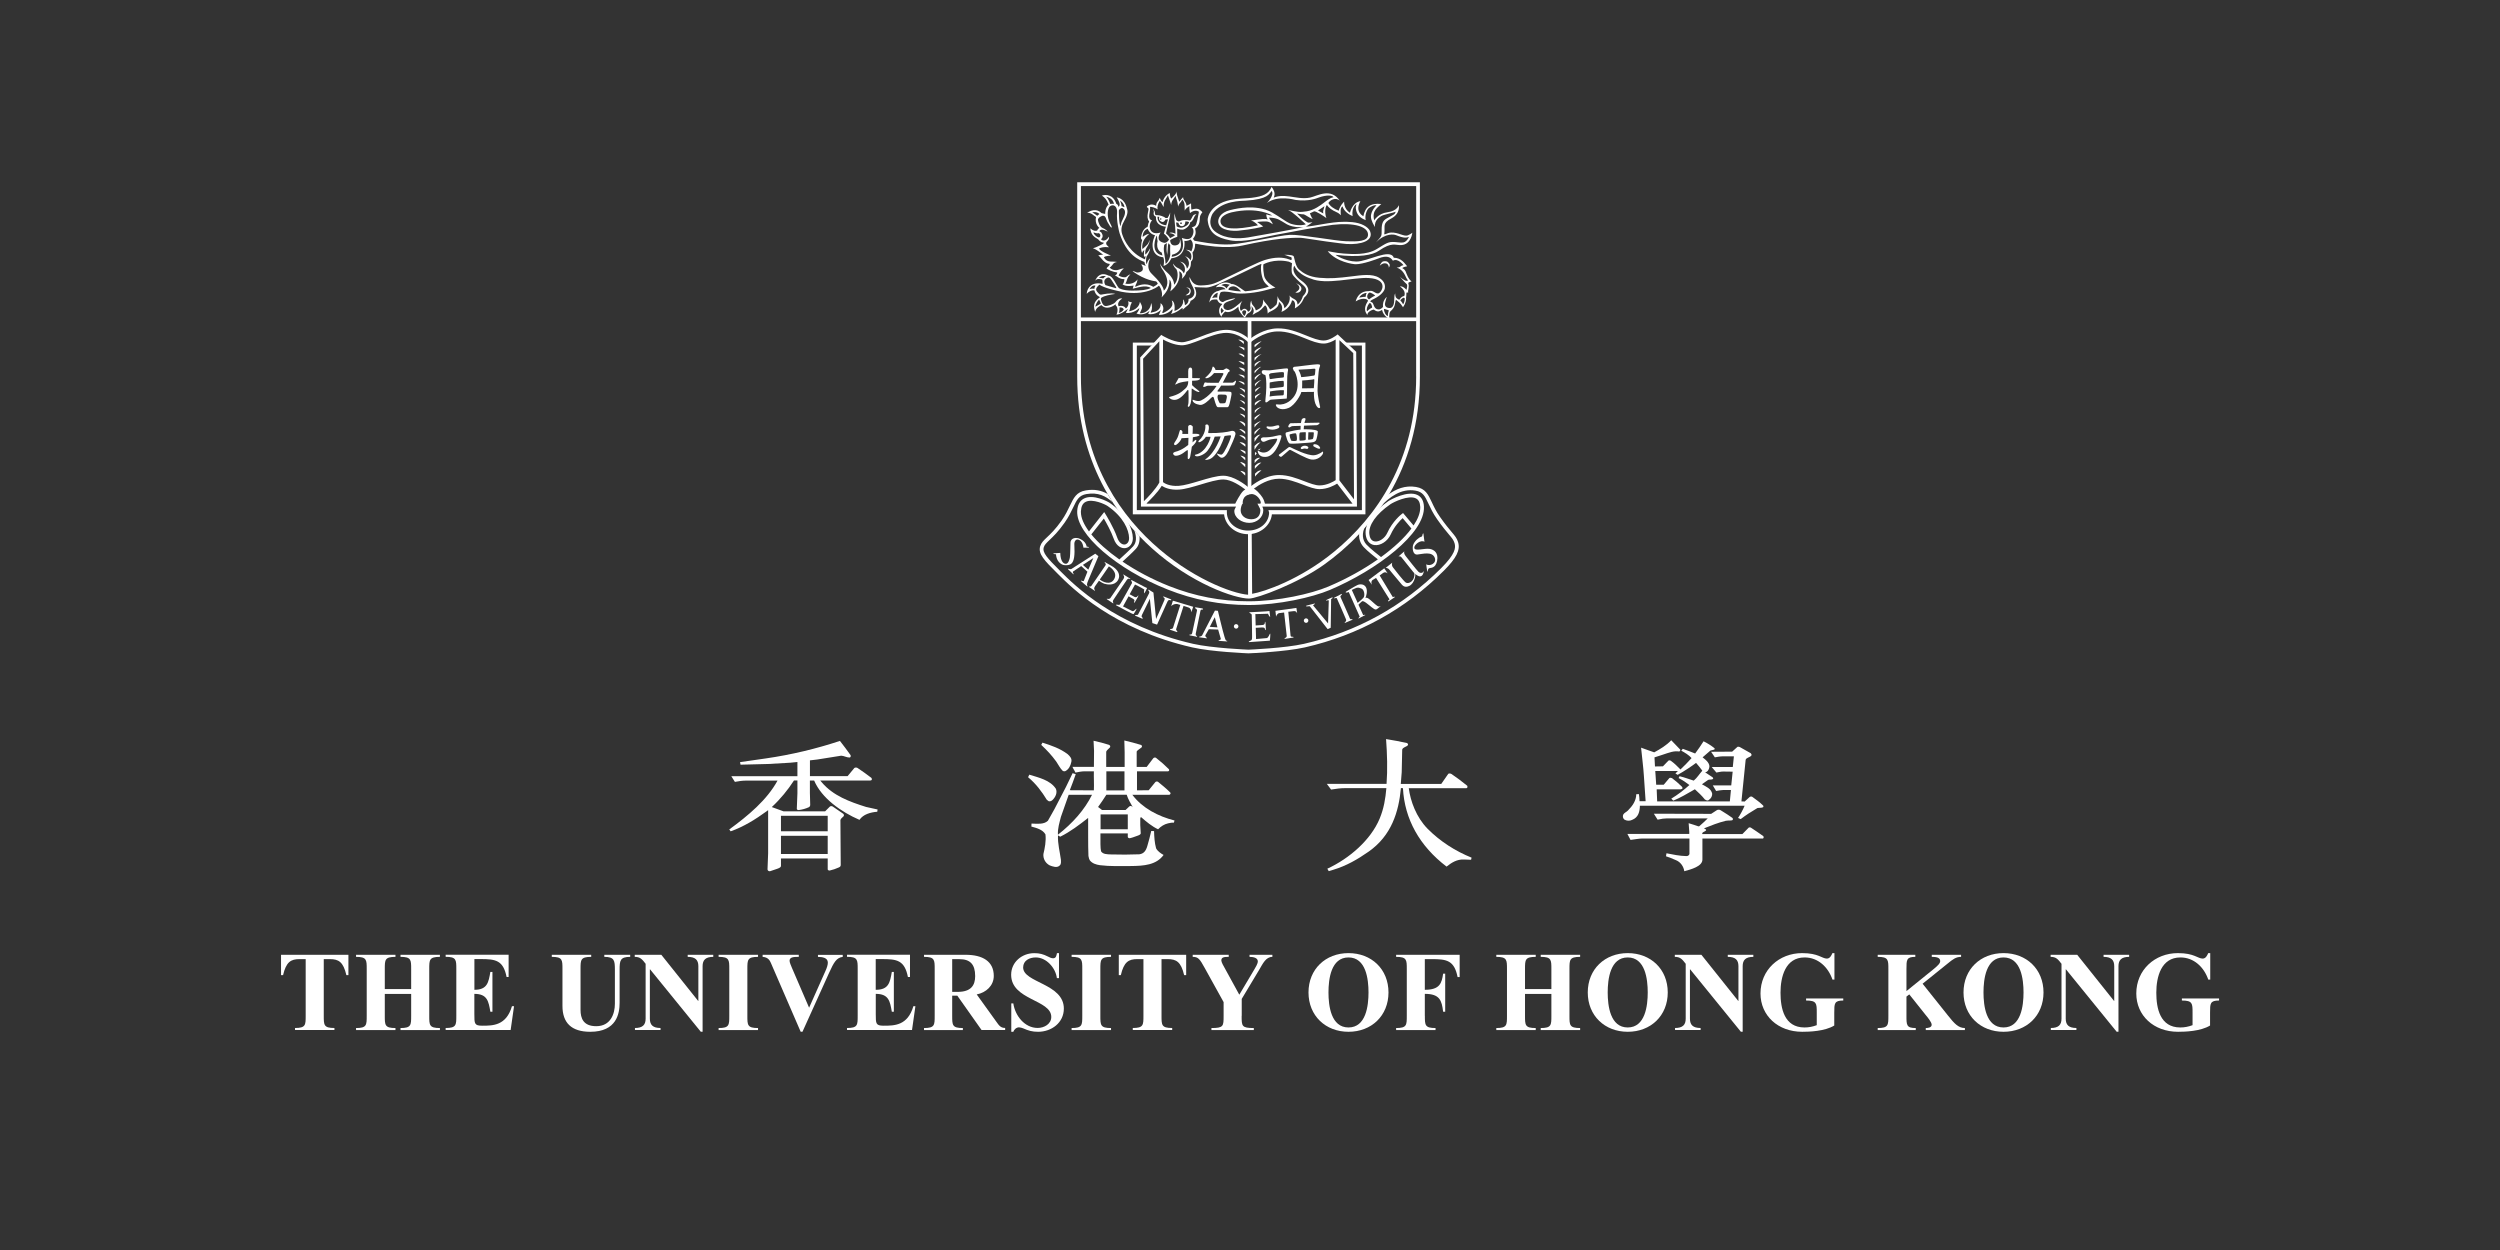 <?xml version="1.0" encoding="UTF-8"?>
<svg id="Layer_1" xmlns="http://www.w3.org/2000/svg" version="1.1" viewBox="0 0 566.93 283.46">
  <rect x="0" y="0" width="566.93" height="283.46" fill="#333333" stroke="none"/>
  <!-- Generator: Adobe Illustrator 29.6.1, SVG Export Plug-In . SVG Version: 2.1.1 Build 9)  -->
  <defs>
    <style>
      .st0 {
        fill: #fff;
      }
    </style>
  </defs>
  <g>
    <path class="st0" d="M190.64,196.15c.03.19-.04.42-.46.58-.75.32-1.17.48-2.02.68-.25.03-.46-.13-.46-.26v-2.48h-10.6v1.71c0,.19-.18.42-.85.64l-1.63.55c-.28.06-.57-.16-.57-.42l.14-3.67v-9.76l-.35.26c-2.52,1.83-5.21,3.51-8.15,4.54l-.32-.42c4.32-3.16,8.54-6.67,10.95-11.08h-7.12c-.78,0-1.59.1-2.55.29l-.81-1.29h14.99v-3.22l-1.6.16-5.03.29-6.27.16-.11-.58,5.85-.84c5.81-.84,11.41-2.19,16.8-3.97.74.97,1.66,2.13,2.41,3.22.07.19.07.48-.21.55-.71,0-1.24-.39-1.91-.42l-5.46.87-1.63.19v3.58h8.54l1.52-1.84c.14-.13.5-.16.71-.03,1.13.74,2.09,1.45,3.15,2.25.11.13.21.42,0,.55l-.25.06h-11.34l.36.42c2.55,3.03,6.34,4.41,10.03,5.57l2.62.58-.07.51c-1.56.13-3.19.58-4.04,1.84-4.11-1.77-8.58-4.9-10.28-8.92h-.96v2.8l.07,2.71c0,.19-.07.42-.32.55-.71.32-1.49.55-2.3.64-.28.03-.39-.16-.42-.26l.14-3.58v-2.87h-.78c-1.35,2.1-3.08,4.22-5.03,6.03l2.66.97h9.43l1.06-1.06c.11-.16.53-.16.71,0l2.34,1.61c.14.16.25.35.07.58-.28.29-.6.48-.71.84l.07,10.18ZM187.7,185h-10.6v3.51h10.6v-3.51ZM187.7,189.54h-10.6v4.12h10.6v-4.12Z"/>
    <path class="st0" d="M238.66,181.43c-.21.22-.53.35-.85.26l-.42-.32c-1.13-1.84-2.45-3.64-4.25-5.12l.28-.58c2.16.68,4.71,1.22,6.02,3.19.39.9-.07,1.9-.78,2.58ZM266.2,186.55c-.42,0-.71,0-1.31.16-.85.19-1.63.68-2.27,1.35-1.38-.65-2.66-1.71-3.83-2.74-.18-.03-.18.19-.21.32v1.45l.11,1.9c-.03.23-.32.39-.71.52-.57.22-1.66.61-1.91.58-.14-.03-.28-.13-.32-.26v-.84h-6.2c0,1.9-.04,3.29.14,4.06.42.68,1.38.68,2.23.71,2.13.06,4.32.06,6.45-.03.99-.13,1.49-.77,1.81-1.87.32-1.13.64-2.25.89-3.42l.64.03c.04,1.29.11,2.64.46,3.9.32.64,1.06,1.16,1.7,1.51-1.66,2.29-4.5,2.48-7.37,2.51-2.37,0-4.78.1-7.05-.19-.89-.13-1.74-.39-2.3-1.09l-.18-.39-.14-.61c-.11-2.87-.04-5.67-.07-8.63-2.05,1.61-4.04,3.12-6.31,4.25-.18-.03-.36-.26-.53-.26-.07,1.9.42,3.67.67,5.51,0,.45.11.93-.28,1.29-.6.61-1.59.23-2.27-.03-.99-.51-1.52-1.55-1.42-2.58.32-1.35.64-2.93.46-4.45-.64-1.1-2.02-1.45-3.19-1.77l.03-.68c1.24.03,2.8.26,3.72-.64l1.45-2.58,2.66-5.12,1.49-3.09.71.23c-.43,1.23-.89,2.48-1.35,3.64l5.46.03c.07-1.48-.04-2.9,0-4.32h-2.13c-.6,0-1.42.16-2.05.29-.18-.45-.5-.84-.67-1.29h4.86l.03-3.64-.11-2.29c1.2.26,2.44.58,3.51.93.25.13.36.36.21.58-.46.42-.85.81-.85,1v3.42h4.18v-3.32l-.07-2.67c1.38.32,2.48.61,3.76,1,.21.06.35.36.14.58-.32.29-1.1.71-1.1.96v3.45h2.27l1.49-1.96c.14-.19.53-.23.67-.06.99.77,2.02,1.68,2.87,2.54.14.19.07.48-.21.48h-7.02v4.32l2.66-.03,1.52-1.87c.18-.13.43-.16.6-.03,1.03.87,1.63,1.29,2.77,2.42.18.23-.04.45-.21.51h-8.4c2.27,3.03,5.88,4.9,9.57,5.83l-.14.48ZM241.68,174.82c-.18.13-.46.1-.64.03-.64-.58-1.06-1.51-1.52-2.16-1.06-1.45-2.05-2.51-3.4-3.77l.28-.51c2.02.64,4,1.32,5.71,2.61.53.48.99.97.85,1.71-.18.9-.57,1.68-1.28,2.09ZM242.35,180.23l-1.77,5.03c-.32,1.32-.75,2.55-.67,4.03,3.3-2.58,6.02-5.61,7.73-9.05h-5.28ZM255.5,180.23h-4.61c-.57.93-1.24,1.87-1.88,2.77l.89.68h5.35l.85-.81c.28-.19.53-.1.78.19-.5-.93-1.06-1.8-1.38-2.84ZM255.75,184.68h-6.17v3.38h6.17v-3.38ZM255,174.92h-4.11v4.32h4.11v-4.32Z"/>
    <path class="st0" d="M314.43,177.78c.25-3.22.14-6.86-.11-10.18,1.6.26,3.19.55,4.75.9.18.1.32.32.18.51-.35.39-1.1.42-1.27.97l-.11,5.12-.21,2.67h9.18l1.56-2.25c.07-.16.5-.16.75,0,1.2.81,2.41,1.71,3.58,2.67.07.13.07.32,0,.45l-.18.1h-13.08c.39,2.96,1.7,6.57,4.25,9.18,2.91,2.93,6.34,5.09,9.99,6.57l-.11.48-1.66-.06c-1.56-.06-2.77.71-3.9,1.61-6.13-4.67-9.53-10.79-9.89-17.78l-.46-.03c-.5,5.44-2.16,10.79-7.3,14.4-2.52,1.77-5.1,3.25-8.01,4.12l-1.06.32-.32-.55c5-2.32,9.85-6.51,11.87-11.37.96-2.32,1.31-4.51,1.52-6.9h-9.46c-.92,0-1.88.13-3.08.32l-.96-1.29h13.54Z"/>
    <path class="st0" d="M399.84,183.04c-.53.26-1.21.06-1.45.29-1.31.77-2.48,1.52-3.65,2.42l-.6-.26c.57-.84,1.1-1.84,1.49-2.77h-23.75c-.03,1.32-.32,2.67-1.8,3.22-.5.26-1.24.23-1.74-.1-.32-.29-.39-.71-.25-1.09.21-.42.75-.61,1.06-.93,1.06-1.06,1.88-2.22,1.91-3.71l.6-.03c.07.52.14,1.1.14,1.61h1.38l-.39-5.7c-.14-2.19-.39-3.87-.64-6.44,1.17.39,1.95.74,2.98,1.06,1.35-.74,2.73-1.55,3.86-2.74l2.05,2.13c.04.16-.07.36-.25.42-1.17-.19-2.13.19-3.9.78l-1.7.55.11,2.06,1.81-.03,1.17-1.22c.07-.13.42-.23.67,0,.85.61,1.38,1.19,2.13,1.93.82-.77,1.77-1.74,2.52-2.58-.64-.71-1.52-1.23-2.34-1.68l.35-.42c.96.32,1.88.71,2.8,1.06.67-.93,1.31-1.8,1.91-2.77.85.42,1.67.93,2.45,1.55.07.06.11.19.03.29-.28.16-.67.16-.96.29l-1.74,1.51c.78.61,1.88,1.48,1.45,2.55-.14.39-.39.81-.89.84l1.7,1.13c.07.1.21.23.11.36-.28.26-.74.1-1.1.23-.46.35-.96.64-1.42,1,.92.52,1.95.97,2.23,1.84l.07.16c.11.64-.25,1.26-.85,1.64-.28.13-.56-.06-.78-.19-.67-.84-1.49-1.61-2.27-2.32l-.28.16c-1.45.84-3.01,1.77-4.61,2.42l-.46-.45c1.49-.9,2.83-1.93,4.11-3.09-.78-.58-1.38-1.03-2.45-1.58l.21-.42c1.24.29,2.16.68,3.22,1,.78-.64,1.28-1.51,1.95-2.25-.43-.61-.89-1.16-1.42-1.77-.74.58-2.73,1.93-4.18,2.71l-.5-.32.57-.55h-5.14l.21,3.12h1.7l1.28-1.51c.1-.13.5-.06.6,0,.85.64,1.38,1.1,2.2,1.9.14.13.25.35.14.51l-.32.13h-5.49l.11,2.74h16.48l.25-2.58h-1.77c-.35,0-1.06.13-1.59.22l-.75-1.26h4.18l.32-3.12-2.13-.03c-.53,0-.96.13-1.56.23l-1.06-1.26h4.78l.25-2.42h-2.48c-.57,0-1.31.13-1.84.23l-.85-1.26,4.78-.03,1.17-1.06c.07-.1.42-.06.53,0l2.52,1.42c.11.16.28.36.11.55-.35.42-1.1.42-1.27.93l-.96,9.44.74.03,1.13-1.03c.11-.1.42-.16.6-.03.96.71,1.63,1.16,2.48,2,.07.13.04.29-.07.39ZM399.7,190.16h-13.64v4.77c0,1.55-2.59,2.22-4.11,2.64-.14-1.06-.85-2.13-1.99-2.55-.67-.32-1.42-.58-2.16-.84l.11-.68c1.49.29,2.94.61,4.54.64.32,0,.6-.19.67-.48v-3.51h-10.63c-.81,0-1.98.23-2.73.32l-.71-1.35h14.03v-.51l-.14-1.93c.74.23,1.49.45,2.2.71h.18c.71-.58,1.27-1.16,1.95-1.8h-9.28c-.6,0-1.2.09-2.09.29l-.85-1.35,13,.03,1.24-.81c.18-.16.67-.19.92,0,1.24.74,1.91,1.22,2.62,1.71.14.1.18.29.11.45-.14.26-1.06.1-1.6.23-1.7.42-3.33,1.06-4.93,1.71,1.31.55-.39.71-.39,1.13v.16h9.11l1.42-1.45c.11-.1.32-.06.46-.03,1.03.71,1.7,1.1,2.83,1.93.21.19.11.58-.14.58Z"/>
    <path class="st0" d="M73.42,217.5v12.86c0,2.09,0,2.76,2.42,2.76v.46h-8.94v-.46c2.42,0,2.42-.67,2.42-2.76v-12.86h-1.39c-1.96,0-3.04.62-3.74,3.64h-.46v-4.62h15.28v4.62h-.46c-.7-3.02-1.78-3.64-3.74-3.64h-1.39Z"/>
    <path class="st0" d="M87.26,230.37c0,2.09,0,2.76,2.42,2.76v.46h-8.94v-.46c2.42,0,2.42-.67,2.42-2.76v-10.62c0-2.09,0-2.76-2.42-2.76v-.47h8.94v.47c-2.42,0-2.42.67-2.42,2.76v4.54h5.98v-4.54c0-2.09,0-2.76-2.42-2.76v-.47h8.94v.47c-2.42,0-2.42.67-2.42,2.76v10.62c0,2.09,0,2.76,2.42,2.76v.46h-8.94v-.46c2.42,0,2.42-.67,2.42-2.76v-4.98h-5.98v4.98Z"/>
    <path class="st0" d="M107.57,224.46c2.96,0,3.22-1.7,3.63-4.05h.47v9.02h-.47c-.41-2.35-.67-4.05-3.63-4.05v4.59c0,2.16,0,2.63,1.78,2.63,2.42,0,5.46,0,6.75-4.43h.47l-.77,5.41h-14.74v-.46c2.42,0,2.42-.67,2.42-2.76v-10.62c0-2.09,0-2.76-2.42-2.76v-.47h14.28v5.05h-.46c-.75-3.81-2.5-4.07-5.88-4.07h-1.42v6.96Z"/>
    <path class="st0" d="M137.03,216.52h5.88v.47c-2.29,0-2.4.83-2.4,2.94v7.48c0,2.42-.67,6.57-6.65,6.57-4.28,0-6.31-2.04-6.31-5.85v-8.38c0-2.09,0-2.76-2.42-2.76v-.47h8.94v.47c-2.42,0-2.42.67-2.42,2.76v9.25c0,1.91.62,3.71,3.56,3.71,3.25,0,4.23-2.78,4.23-5.1v-7.68c0-2.11-.1-2.94-2.4-2.94v-.47Z"/>
    <path class="st0" d="M158.32,226.99h.05v-7.89c0-1.42-.7-2.11-2.42-2.11v-.47h5.8v.47c-1.73,0-2.42.7-2.42,2.11v14.87h-.41l-11.5-14.15h-.05v11.19c0,1.42.7,2.11,2.42,2.11v.46h-5.8v-.46c1.73,0,2.42-.7,2.42-2.11v-12.45c-.82-1.06-1.24-1.57-2.47-1.57v-.47h6.03l8.35,10.46Z"/>
    <path class="st0" d="M169.48,230.37c0,2.09,0,2.76,2.42,2.76v.46h-8.94v-.46c2.42,0,2.42-.67,2.42-2.76v-10.62c0-2.09,0-2.76-2.42-2.76v-.47h8.94v.47c-2.42,0-2.42.67-2.42,2.76v10.62Z"/>
    <path class="st0" d="M191.11,216.99c-1.42.2-1.99,1.18-3.12,3.68l-6.01,13.3h-.41l-6.75-15.59c-.23-.54-.62-1.31-1.88-1.39v-.47h8.2v.47c-1.03,0-2.09,0-2.09.88,0,.41.36,1.16.51,1.55l3.92,9.1,3.66-8.22c.39-.85.59-1.5.59-2.01,0-1.13-1.31-1.29-2.24-1.29v-.47h5.62v.47Z"/>
    <path class="st0" d="M198.6,224.46c2.97,0,3.22-1.7,3.64-4.05h.46v9.02h-.46c-.41-2.35-.67-4.05-3.64-4.05v4.59c0,2.16,0,2.63,1.78,2.63,2.42,0,5.46,0,6.75-4.43h.46l-.77,5.41h-14.74v-.46c2.42,0,2.42-.67,2.42-2.76v-10.62c0-2.09,0-2.76-2.42-2.76v-.47h14.28v5.05h-.47c-.75-3.81-2.5-4.07-5.88-4.07h-1.42v6.96Z"/>
    <path class="st0" d="M215.93,230.37c0,2.09,0,2.76,2.42,2.76v.46h-8.81v-.46c2.42,0,2.42-.67,2.42-2.76v-10.62c0-2.09,0-2.76-2.42-2.76v-.47h9.43c3.87,0,6.39,1.49,6.39,4.79,0,2.22-1.75,3.79-3.87,4.2l4.41,6.13c.67.95,1.03,1.47,2.04,1.47v.46h-5.36l-5.49-7.78h-1.16v4.56ZM215.93,224.93h1.24c3.04,0,3.97-1.49,3.97-3.58,0-2.71-1.18-3.84-3.56-3.84h-1.65v7.42Z"/>
    <path class="st0" d="M240.13,221.81h-.46c-.28-2.29-2.35-4.69-4.79-4.69-1.42,0-2.86.7-2.86,2.27,0,3.48,9.23,3.63,9.23,9.33,0,3.22-2.81,5.26-5.85,5.26-1.34,0-2.19-.26-3.37-.78-.26-.1-.67-.23-.95-.23-.59,0-1.11.49-1.29,1.01h-.46v-6.44h.46c.39,2.76,2.55,5.57,5.52,5.57,1.47,0,3.09-.88,3.09-2.5,0-3.94-9.1-3.79-9.1-9.56,0-2.89,2.47-4.9,5.23-4.9,1.24,0,2.04.23,3.12.77.36.18.75.39,1.16.39.7,0,.75-.62.88-1.16h.46v5.67Z"/>
    <path class="st0" d="M249.53,230.37c0,2.09,0,2.76,2.42,2.76v.46h-8.94v-.46c2.42,0,2.42-.67,2.42-2.76v-10.62c0-2.09,0-2.76-2.42-2.76v-.47h8.94v.47c-2.42,0-2.42.67-2.42,2.76v10.62Z"/>
    <path class="st0" d="M263.4,217.5v12.86c0,2.09,0,2.76,2.42,2.76v.46h-8.94v-.46c2.42,0,2.42-.67,2.42-2.76v-12.86h-1.39c-1.96,0-3.04.62-3.74,3.64h-.46v-4.62h15.28v4.62h-.46c-.7-3.02-1.78-3.64-3.74-3.64h-1.39Z"/>
    <path class="st0" d="M281.57,230.37c0,2.32,0,2.76,2.76,2.76v.46h-9.61v-.46c2.76,0,2.76-.44,2.76-2.76v-3.12l-4.28-7.73c-1.13-2.06-1.47-2.53-2.73-2.53v-.47h8.17v.47c-.83,0-1.68,0-1.68.8,0,.41.54,1.34.75,1.7l3.33,6.08,3.4-5.72c.26-.44.8-1.31.8-1.83,0-.87-1.13-1.03-1.88-1.03v-.47h5.18v.47c-1.47,0-2.14,1.49-3.01,2.96l-3.94,6.57v3.84Z"/>
    <path class="st0" d="M296.73,225.06c0-5.28,3.87-8.92,9.07-8.92s9.07,3.63,9.07,8.92-3.87,8.92-9.07,8.92-9.07-3.64-9.07-8.92ZM310.34,225.06c0-3.02-.57-7.94-4.54-7.94s-4.54,4.92-4.54,7.94.57,7.94,4.54,7.94,4.54-4.92,4.54-7.94Z"/>
    <path class="st0" d="M323.12,230.37c0,2.09,0,2.76,2.42,2.76v.46h-8.94v-.46c2.42,0,2.42-.67,2.42-2.76v-10.62c0-2.09,0-2.76-2.42-2.76v-.47h14.41v5.05h-.47c-.75-3.81-2.5-4.07-5.88-4.07h-1.55v6.96c3.4,0,3.84-1.49,4.15-3.66h.47v8.63h-.47c-.31-2.55-.75-4.05-4.15-4.05v4.98Z"/>
    <path class="st0" d="M345.83,230.37c0,2.09,0,2.76,2.43,2.76v.46h-8.94v-.46c2.42,0,2.42-.67,2.42-2.76v-10.62c0-2.09,0-2.76-2.42-2.76v-.47h8.94v.47c-2.43,0-2.43.67-2.43,2.76v4.54h5.98v-4.54c0-2.09,0-2.76-2.42-2.76v-.47h8.94v.47c-2.42,0-2.42.67-2.42,2.76v10.62c0,2.09,0,2.76,2.42,2.76v.46h-8.94v-.46c2.42,0,2.42-.67,2.42-2.76v-4.98h-5.98v4.98Z"/>
    <path class="st0" d="M360.06,225.06c0-5.28,3.87-8.92,9.07-8.92s9.07,3.63,9.07,8.92-3.87,8.92-9.07,8.92-9.07-3.64-9.07-8.92ZM373.66,225.06c0-3.02-.57-7.94-4.54-7.94s-4.54,4.92-4.54,7.94.57,7.94,4.54,7.94,4.54-4.92,4.54-7.94Z"/>
    <path class="st0" d="M394.18,226.99h.05v-7.89c0-1.42-.7-2.11-2.42-2.11v-.47h5.8v.47c-1.73,0-2.42.7-2.42,2.11v14.87h-.41l-11.5-14.15h-.05v11.19c0,1.42.7,2.11,2.42,2.11v.46h-5.8v-.46c1.73,0,2.42-.7,2.42-2.11v-12.45c-.82-1.06-1.24-1.57-2.47-1.57v-.47h6.03l8.35,10.46Z"/>
    <path class="st0" d="M416.01,222.14h-.46c-.96-2.81-3.25-5.02-6.31-5.02-4.38,0-5.47,4.43-5.47,7.99s.85,7.89,5.44,7.89c.95,0,1.8-.16,2.78-.52v-2.83c0-2.09,0-2.76-2.42-2.76v-.46h8.43v.46c-2.04,0-2.04.67-2.04,2.76v2.91c-2.16,1.32-5.67,1.42-7.27,1.42-5.52,0-9.46-3.69-9.46-8.69,0-5.33,4.2-9.15,9.43-9.15,1.88,0,2.99.31,3.79.62.8.31,1.29.62,1.83.62.7,0,1.03-.7,1.26-1.24h.46v6Z"/>
    <path class="st0" d="M432.33,226.01v4.36c0,2.09,0,2.76,2.11,2.76v.46h-8.63v-.46c2.42,0,2.42-.67,2.42-2.76v-10.62c0-2.09,0-2.76-2.42-2.76v-.47h8.53v.47c-2.01,0-2.01.67-2.01,2.76v5l6.08-4.92c1.16-.95,1.57-1.39,1.57-1.91,0-.82-1.01-.93-1.91-.93v-.47h6.65v.47c-1.14,0-1.83.51-3.09,1.55l-5.64,4.54,5.8,7.27c1.39,1.75,2.32,2.78,3.79,2.78v.46h-8.87v-.46c.44,0,1.34-.08,1.34-.75,0-.59-.98-1.75-1.37-2.22l-3.71-4.66-.65.51Z"/>
    <path class="st0" d="M445.27,225.06c0-5.28,3.87-8.92,9.07-8.92s9.07,3.63,9.07,8.92-3.87,8.92-9.07,8.92-9.07-3.64-9.07-8.92ZM458.88,225.06c0-3.02-.57-7.94-4.54-7.94s-4.54,4.92-4.54,7.94.57,7.94,4.54,7.94,4.54-4.92,4.54-7.94Z"/>
    <path class="st0" d="M479.4,226.99h.05v-7.89c0-1.42-.7-2.11-2.42-2.11v-.47h5.8v.47c-1.73,0-2.42.7-2.42,2.11v14.87h-.41l-11.5-14.15h-.05v11.19c0,1.42.7,2.11,2.42,2.11v.46h-5.8v-.46c1.73,0,2.42-.7,2.42-2.11v-12.45c-.82-1.06-1.24-1.57-2.47-1.57v-.47h6.03l8.35,10.46Z"/>
    <path class="st0" d="M501.23,222.14h-.46c-.96-2.81-3.25-5.02-6.31-5.02-4.38,0-5.47,4.43-5.47,7.99s.85,7.89,5.44,7.89c.95,0,1.8-.16,2.78-.52v-2.83c0-2.09,0-2.76-2.42-2.76v-.46h8.43v.46c-2.04,0-2.04.67-2.04,2.76v2.91c-2.16,1.32-5.67,1.42-7.27,1.42-5.52,0-9.46-3.69-9.46-8.69,0-5.33,4.2-9.15,9.43-9.15,1.88,0,2.99.31,3.79.62.8.31,1.29.62,1.83.62.7,0,1.03-.7,1.26-1.24h.46v6Z"/>
  </g>
  <g>
    <path class="st0" d="M244.28,41.34v44.03c0,19.58,9.19,31.97,16.89,38.92,8.94,8.06,18.82,11.45,22.07,11.45,1.87,0,11.15-3.5,17-7.68,10.5-7.51,21.75-21.03,21.75-42.69v-44.03h-77.71ZM321.15,85.37c0,19.21-9.17,31.99-18.57,39.71-7.74,6.37-15.89,9.12-18.63,9.58l-.1-13.94c-.3-.02-.59-.07-.84-.17l.02,14.32c-7.28-.53-37.91-14.22-37.91-49.5v-12.54h37.82v39.36c.14-.12.42-.21.84-.27v-39.09h37.36v12.54ZM321.15,71.99h-76.03v-29.8h76.03v29.8Z"/>
    <path class="st0" d="M262.63,77.69h-5.74v38.94h20.7c.25,2.52,2.6,4.51,5.42,4.51s5.17-2,5.42-4.51h21.21v-38.94h-5.33l1.71.67h2.82v37.32h-21.21s.16.4.17.6c-.08,2.4-2.21,4.04-4.79,4.04s-4.74-1.73-4.79-4.04v-.6h-20.42v-37.32h3.28l1.55-.67Z"/>
    <path class="st0" d="M245.84,113.04c-.96.48-1.49,1.44-1.56,2.86-.26,5.23,8.94,13.21,20.52,17.79,5.96,2.36,11.96,3.51,18.34,3.51,6.8,0,14.41-1.72,18.42-3.41,10.72-4.54,21.64-12.85,21.35-18.9-.06-1.3-.55-2.19-1.45-2.63-2.18-1.08-6.03.98-6.64,1.4-3.53,2.43-5.4,5.19-5.12,7.56.16,1.35.86,2.22,1.93,2.38,1.4.21,3.04-.84,3.75-2.41.84-1.87,2.12-3.16,2.7-3.69.4.47,1.71,2.02,1.99,2.36-1.55,2.09-3.94,4.32-6.89,6.47-.39-.31-2.46-1.92-3.31-2.84-.98-1.06-1.06-2.55-.29-4.19-.43.5-.88.99-1.33,1.47-.17,1.25.16,2.39,1,3.3.8.87,2.54,2.25,3.21,2.78-3.23,2.27-7.07,4.41-11.22,6.17-3.93,1.66-11.4,3.34-18.09,3.34-6.27,0-12.17-1.13-18.03-3.45-3.86-1.53-7.48-3.47-10.56-5.55.68-.62,2.25-2.05,3.01-2.88.69-.74.95-1.76.83-2.91-.38-.4-.77-.81-1.15-1.24.54,1.46.47,2.75-.3,3.58-.79.86-2.55,2.45-3.11,2.96-2.64-1.86-4.84-3.81-6.36-5.68.31-.39,2.28-2.89,2.84-3.6.54.93,1.67,2.94,2.22,4.53.64,1.85,1.87,2.32,2.73,2.17.98-.17,1.65-1.11,1.63-2.27-.05-2.14-1.44-5.35-5.24-7.97-.51-.35-3.75-2.03-5.8-1.01ZM318.17,116.34l-.32.25c-.09.06-2.06,1.6-3.26,4.27-.54,1.2-1.84,2.08-2.85,1.92-.86-.13-1.14-.97-1.21-1.65-.24-2.02,1.54-4.56,4.76-6.77.72-.5,4.14-2.16,5.79-1.34.62.3.94.93.99,1.92,0,.06,0,.12,0,.19,0,1.2-.54,2.58-1.51,4.04-.49-.58-2.39-2.83-2.39-2.83ZM256.04,122.04c.02.87-.46,1.34-.93,1.43-.53.09-1.32-.27-1.78-1.62-.77-2.23-2.53-5.1-2.61-5.22l-.32-.51s-2.92,3.71-3.45,4.39c-1.17-1.58-1.83-3.08-1.83-4.37,0-.06,0-.13,0-.19.06-1.11.41-1.82,1.1-2.15,1.54-.76,4.37.55,4.95.95,3.54,2.43,4.84,5.36,4.88,7.29ZM330.65,122.93c-.28-.89-.69-1.38-1.44-2.27-.61-.72-1.44-1.71-2.64-3.41-.9-1.27-1.42-2.38-1.88-3.37-.84-1.79-1.44-3.08-3.57-3.45-2.46-.42-4.57.45-6.37,1.79-.57.94-1.16,1.85-1.77,2.72,2.15-2.25,4.73-4.23,8.01-3.68,1.69.29,2.14,1.24,2.95,2.97.45.96,1.01,2.17,1.95,3.5,1.22,1.74,2.07,2.74,2.68,3.47.73.86,1.06,1.26,1.28,1.98.32,1.05.18,2.45-3.02,5.65-8.66,8.66-19.12,14.44-31.1,17.17-4.35.99-12.52,1.33-12.61,1.33-.05,0-8.22-.34-12.57-1.33-17.66-4.03-26.97-13.35-30.03-16.42l-.16-.16c-2.88-2.88-4.03-4.1-3.66-5.31.18-.59.61-.99,1.31-1.66.83-.79,1.96-1.86,3.4-3.9.93-1.32,1.5-2.52,1.96-3.48.81-1.71,1.3-2.74,3-3.03,2.63-.45,4.4.44,5.97,1.88-.4-.61-.78-1.25-1.16-1.9-1.34-.77-2.93-1.15-4.95-.81-2.13.36-2.75,1.68-3.62,3.5-.47.98-1,2.1-1.88,3.36-1.39,1.97-2.49,3.01-3.3,3.77-.75.71-1.29,1.22-1.54,2.02-.54,1.74.93,3.22,3.87,6.15l.16.16c3.1,3.11,12.55,12.56,30.44,16.64,4.43,1.01,12.42,1.34,12.76,1.35.37-.01,8.36-.35,12.79-1.35,12.14-2.77,22.74-8.62,31.51-17.39,2.87-2.87,3.78-4.69,3.23-6.49Z"/>
    <path class="st0" d="M307.72,114.89l-.17-35.11-4.21-3.95-.23.18s-1.55,1.21-2.92,1.21c-1.18,0-2.56-.56-4.02-1.15-1.94-.78-4.13-1.67-6.55-1.6-2.98.08-5.5,1.87-6.27,2.47-.62-.58-2.54-2.14-5.3-2.14-1.77,0-3.98.85-5.94,1.61-1.68.64-3.26,1.25-4.21,1.2-2.07-.11-4.31-1.51-4.33-1.52l-.23-.15-.4.44h-.02v.02l-4.35,4.66.17,33.82h21.57c-.11.23-.4.65-.4.97,0,1.58,1.65,2.72,3.4,2.72s3.17-1.29,3.17-2.86c0-.31-.1-.59-.22-.83h21.47ZM303.74,77.14c.95.89,2.99,2.8,3.14,2.94,0,.26.14,27.59.17,33.16-1.1-1.43-3.18-4.14-3.31-4.3v-31.8ZM303.22,109.66l3.5,4.56h-19.83s0-.04-.01-.05h-.04c-.08-.3-.2-.81-.56-1.38-.49-.77-1.47-1.77-1.93-1.98,1.13-.86,3.32-2.25,5.71-2.25,1.89,0,3.78.72,5.44,1.35,1.42.54,2.65,1.01,3.72,1.01,1.8,0,3.34-.83,4-1.25ZM263.74,76.99c.82.45,2.47,1.23,4.11,1.31,1.1.06,2.67-.55,4.49-1.25,1.9-.73,4.06-1.56,5.7-1.56,3.01,0,5.02,2.12,5.04,2.14l.22.24.25-.21s2.82-2.42,6.08-2.5c2.28-.06,4.41.8,6.28,1.55,1.52.62,2.97,1.2,4.27,1.2,1.03,0,2.07-.53,2.71-.92v31.89c-.48.32-1.96,1.2-3.67,1.2-.92,0-2.13-.46-3.42-.95-1.73-.66-3.69-1.41-5.74-1.41-3.19,0-5.94,2.15-6.81,2.89-.86-.71-3.5-2.73-5.84-2.73-1.44,0-3.45.6-5.39,1.18-1.71.51-3.48,1.04-4.74,1.12-2.07.13-3.19-.57-3.54-.84v-32.36ZM259.4,113.67c-.02-4.29-.17-32.09-.17-32.34.13-.14,2.55-2.74,3.67-3.94v32.04c-.84,1.54-2.65,3.41-3.51,4.24ZM280.12,114.22h-20.07l.05-.05h-.11c.84-.83,2.53-2.47,3.46-4,.61.39,1.87.99,3.89.86,1.36-.08,3.18-.63,4.93-1.15,1.88-.57,3.83-1.15,5.15-1.15,1.81,0,3.96,1.49,4.98,2.28-.17.09-.34.19-.48.33-.71.68-1.69,2.64-1.81,2.89ZM285.86,114.15s-.02.05-.03.07h-.68l.36.68c.12.22.3.53.3.82,0,1.21-.68,2.03-2.05,2.03s-2.41-.83-2.41-2.04c0-.44.21-1.37.48-1.5,0,0-.33-1.87,1.86-2.16,1.29-.17,2.45,1.59,2.18,2.08Z"/>
    <g>
      <path class="st0" d="M245.68,124.2h1.24s.12-.25-.5-.24c-.08-.61-.52-1.41-1.83-1.89-.25-.09-1.65-.31-1.83.88-.03.21-.03,2.72-.14,3.44-.06.4-.33,1.43-.87,1.46-.54.03-1.26-.47-1.31-2.47l-1.61.11s.08.2.65.21c0,0-.02,1.79,1.58,2.4.26.1,1.48.21,1.98-.36.51-.57.74-1.66.59-4.34-.03-.51.3-1.37,1.14-.93.84.44.92,1.74.92,1.74Z"/>
      <path class="st0" d="M249.08,126.12l-.71-.56s-4.89,3.14-5.39,3.46c-.11.08-.44.05-.67-.03-.17-.06-.17.03-.1.1.09.08,1.04,1.01,1.15,1.1.11.09.16,0,.1-.08-.06-.08-.31-.36-.06-.55.11-.08.87-.57,1.79-1.19l1.41,1.28-.82,2.07c-.08.17-.57-.05-.56-.05,0,0-.18,0-.06.12.37.36,1.26,1.09,1.34,1.16.1.09.2-.03.1-.12-.13-.11-.2-.32.18-1.21.4-.93,2.31-5.49,2.31-5.49ZM245.56,128.11c1.18-.78,2.38-1.57,2.38-1.57l-1.14,2.64-1.24-1.07Z"/>
      <path class="st0" d="M276.2,138.52l-.69-.06s-2.62,5.09-2.9,5.62c-.06.12-.36.26-.6.3-.18.03-.14.11-.04.14.11.03,1.51.2,1.64.23.13.02.13-.09.05-.12s-.42-.31-.3-.6c.05-.12.51-.9.78-1.34l2.1.08.61,2.12c.04.18-.48.31-.47.31,0,0-.14.11.03.13.51.05,1.7.13,1.8.13.14,0,.14-.15,0-.15-.17-.01-.23.05-.52-.87-.39-1.22-1.5-5.9-1.5-5.9ZM274.35,142.15c.53-1.09,1.13-2.18,1.13-2.18l.6,2.3-1.73-.12Z"/>
      <path class="st0" d="M246.95,133.09s1.14.78,1.23.84c.09.06.18,0,.1-.11s-.38-.34.21-1.11c.59-.77,2.97-4.27,2.97-4.27,0,0,2.16,1.21,1.19,2.91-.85,1.49-2.7.55-3.26.06-.34-.3-.33.15-.33.15,0,0,.74.61,1.38.82.64.2,2.31.48,3.08-.81.76-1.3-.19-2.57-1.51-3.28-1.32-.71-1.44-.84-1.44-.84,0,0-.16.04.01.2.17.16.25.35.1.57-.15.22-2.98,4.39-3.19,4.65-.2.26-.56.04-.55.23Z"/>
      <path class="st0" d="M254.76,130.43s.37.34-.02.91c-.38.57-2.95,4.3-2.95,4.3,0,0-.24.3-.7.14-.07-.02-.19.04-.04.13.36.22,1.04.69,1.32.88.2.14.08-.13.08-.13,0,0-.22-.26.04-.63.26-.37,2.81-4.24,3.08-4.57.28-.33.46-.23.62-.15.17.08.2-.03.08-.11-.11-.08-1.4-.87-1.49-.92-.09-.05-.06.08-.06.08"/>
      <path class="st0" d="M256.61,131.53c-.33-.14.21.51.08.72-.13.21-2.18,3.96-2.5,4.47-.32.51-.32.49-.72.42-.4-.07-.51.05-.3.16.86.43,3.81,2.1,3.9,1.96.09-.14.76-1.17.64-1.21-.12-.04-.55.68-.95.52-.2-.08-2.09-1.05-2.09-1.05l1.26-2.3c.17.1.4.24.65.37.51.26.8.42.64.78-.16.35,0,.4.14.18.14-.23.46-.77.66-1.14.19-.37.14-.53-.02-.26-.16.26-.44.37-.72.21-.2-.11-.78-.43-1.1-.6l1.21-2.21s1.26.59,2.1,1.13c-.09.51-.04.96.05.84.09-.12.59-1.17.59-1.17-.3-.09-3.51-1.81-3.51-1.81Z"/>
      <path class="st0" d="M288.03,143.67c-.12.03-.36.97-.78,1.03-.22.03-2.41.22-2.41.22l-.07-2.55c.19,0,.56-.01.96-.05.57-.05,1.06-.08,1.12.3.06.38.22.34.21.07,0-.27-.03-.89-.06-1.31-.03-.41-.16-.52-.16-.21,0,.31-.17.54-.5.56-.28.02-1.35.09-1.59.11l-.07-2.58s1.97-.03,2.86-.08c.2.47.5.83.5.68,0-.15-.16-1.3-.16-1.3-.3.09-4.49.28-4.49.28-.36.06.45.31.47.56.01.24.1,4.48.08,5.08-.02.6-.05.7-.43.84s-.42.3-.18.29c.93-.06,4.64-.32,4.64-.32,0,0,.18-1.63.06-1.6Z"/>
      <path class="st0" d="M257.42,139.62s1.23.52,1.57.67c.26.04.2-.13-.07-.4-.07-.06-.05-.31.16-.68.19-.34,1.68-3.42,1.68-3.42l.56,5.51,1.07.35s2.16-4.8,2.37-5.25c.21-.45.47-.34.69-.28.21.06.25-.13.03-.23-.21-.09-1.31-.5-1.54-.61-.23-.1-.18.14.01.25.19.11.21.26.1.57-.11.31-1.89,4.28-1.89,4.28l-.59-6s-.81-.5-1-.62c-.19-.11-.25.09-.07.25.18.16.17.31.04.62-.13.3-2.34,4.52-2.46,4.73-.12.2-.78-.02-.66.24Z"/>
      <path class="st0" d="M265.98,136.21l-.39,1.26c.53-.61,1.36-.5,1.36-.5,0,0,.31.09.71.21-.26.84-1.49,4.71-1.63,5.14-.16.48-.63.21-.69.39-.03.08-.01.11.18.16.23.06,1.07.37,1.24.42.17.05.19.08.22.01.09-.25-.4-.26-.23-.74.06-.19,1.44-4.51,1.65-5.16.38.12,1.01.31,1.24.41.23.09.51.46.53,1.04.14-.5.42-1.25.42-1.25l-4.61-1.38Z"/>
      <path class="st0" d="M289.23,138.54l.15,1.3c.24-.77.7-.8.7-.8l1.12-.14s.56,4.82.59,5.27c.04.5-.5.45-.49.63,0,.09.04.1.23.06.25-.04,1.43-.23,1.61-.26.18-.03.21-.02.2-.08-.03-.27-.65.08-.68-.42-.02-.2-.51-5.37-.51-5.37,0,0,.66-.09,1.19-.14.25-.02.59-.06.82.48-.05-.51-.17-1.21-.17-1.21l-4.76.66Z"/>
      <path class="st0" d="M269.81,144.08l1.64.33s.13-.15-.17-.26c-.04-.02-.18-.19-.11-.5,0,0,.99-4.75,1.05-5.09.06-.34.23-.32.41-.31.18.01.34-.22-.02-.29-.36-.07-1.05-.17-1.39-.23-.25-.05-.29.17-.16.22.17.07.43.27.39.5-.04.25-.98,4.58-1.08,5.04-.07.32-.22.46-.47.4-.18-.04-.24.16-.09.19Z"/>
      <path class="st0" d="M280.84,142.03c0,.28-.22.52-.5.53-.28,0-.52-.21-.53-.5s.22-.52.5-.53c.28,0,.52.22.53.5Z"/>
      <path class="st0" d="M296.7,140.72c0,.28-.22.52-.5.53-.28,0-.52-.22-.53-.5,0-.28.22-.52.5-.53.28,0,.52.21.53.5Z"/>
      <path class="st0" d="M296.23,137.35l1.93-.5s.13.08-.22.28c-.22.13-.16.18-.06.29.1.12,3.29,3.96,3.29,3.96l.16-5.22s-.14-.12-.45.04c-.09.05-.22-.02-.09-.14.13-.11,1.12-.5,1.23-.56.11-.06.33,0,.09.19-.19.15-.25.13-.25.23,0,.11-.09,6.43-.09,6.43l-.7.32-4.05-5.19s-.29-.02-.56.04c-.27.07-.31-.13-.22-.18Z"/>
      <path class="st0" d="M303.14,135.64s2.05,4.61,2.1,4.82c.06.2.05.42-.17.56-.22.14-.15.27,0,.21.15-.06,1.27-.53,1.55-.65.18-.08.1-.24-.16-.16-.26.08-.37-.19-.47-.48-.07-.22-2.01-4.57-2.01-4.57-.06-.13.03-.29.23-.45.14-.11.13-.32-.06-.2-.2.11-1.47.75-1.59.83s-.07.18.17.11c.23-.07.36-.06.4-.01Z"/>
      <path class="st0" d="M312.98,137.46c-.41.26-.84-.18-1.61-.86-.77-.68-1.31-1.2-1.73-1.02.14-.25.56-1.52.15-2.35-.41-.83-1.38-.82-1.96-.56-.58.26-2.62,1.52-2.62,1.52-.16.27.17.22.65.07l2.49,5.59c-.29.22-.31.44-.31.44l1.58-.82s0-.13-.48.03l-1.08-2.37c.16-.17.42-.45.76-.73.38-.35,1.46.71,2.28,1.34.81.64.94.54,1.31.27.37-.27.97-.78.58-.53ZM309.15,135.6c-.34.34-.91.85-1.27,1.12l-1.33-2.94c.33-.14.53-.24.71-.33.63-.32.93-.19,1.52.04.58.23.84,1.63.37,2.11Z"/>
      <path class="st0" d="M315.85,135.41l-2.98-4.91c.32-.26.51-.37.72-.53.62-.47,1.11.09,1.11.09l-.79-1.19-3.55,2.66.74,1.08s-.31-.75.17-1.09c.19-.13.38-.19.78-.47l3.05,4.86c-.58.43-.22.47-.22.47l1.42-.96s.07-.27-.45,0Z"/>
      <path class="st0" d="M314.2,128.8l1.53-1.21s-.26.54.16,1.08c.42.54,2.33,3.02,2.89,3.43.57.41,2.21-.19,1.96-2.43.53.36.09,2.61-1.15,3.2-1.15.56-1.62-.21-2-.66-1.47-1.72-2.01-2.42-2.5-3-.42-.5-.9-.43-.9-.43Z"/>
      <path class="st0" d="M317.13,126.19l1.36-1.18s-.3.37.31,1.13c.61.75,2.39,3.08,2.87,3.53.48.45,1.06.19,1.11-.07.04-.26.13-.09.02.3-.1.39-.46,1.19-1.38.6-.63-.4-.72-.56-.92-.77-.2-.22-2.39-2.97-2.68-3.34-.28-.37-.7-.19-.7-.19Z"/>
      <path class="st0" d="M323.03,122.88l-.25-1.95s-.17.09-.19.3c-.03.21-.06.44-.3.5-.47.11-1.51.9-1.84,1.88-.17.5-.18,2.24.98,2.14,1.16-.11,3.33-.78,3.93.73.5,1.25-1.12,2.04-1.93,1.48-.03,0,.16,1.31.25,1.72.12-.09.13-.63.31-.76.35-.25,1.52.11,1.9-1.71.37-1.82-.68-2.56-1.62-2.73-1.25-.22-3.48.63-3.54-.25-.05-.79,1.55-1.92,2.31-1.35Z"/>
    </g>
    <g>
      <g>
        <path class="st0" d="M268.84,66.96s.78.1,1.01-.33c.23-.43.26-.85-.02-1.18-.28-.33-.83-.22-.83-.22,0,0,.64.13.71.47.07.34.18.66-.87,1.26Z"/>
        <path class="st0" d="M312.91,60.25s.7-.78,1.53-.47c.38.14.58.77.49.93,0,0,.42-.49.13-.89-.28-.4-.49-.72-1.44-.53-.51.26-.72.96-.72.96Z"/>
        <path class="st0" d="M293.9,64.23s1.83,1.06-.16,2.09c.93.33,1.62-.59,1.31-1.21-.31-.62-1.16-.88-1.16-.88Z"/>
        <path class="st0" d="M249.02,57.9s0,0,0,0c0,0,0,0,0,0ZM319.34,64.25c.34.67-.14,1.63,0,2.14-.48-.23-.42.11-.42.53s-.09.45-.06.7c.03.25,0,1.07-.7,2.05-.7-1.1-.95-1.15-1.6-1.69-.31.84-.03,1.6-1.27,2.64-.37.45-.22,1.71-.22,1.71,0,0-1.35-.59-1.66-2.05-.53.28-.96.65-1.88-.08-.73.14-1.52.7-1.43,1.24-.5-.62-.93-1.49,0-3.01.53-.48-.95-1.21-2.67-.08.25-1.04,1.09-2.39,2.98-2.33.96-.31,1.32.53,2.08.53s2.7-3.26-2.19-3.51c-3.34-.17-9.64,1.63-13.04.14,0,0-2.84-.79-3.74-2.92-.65,1.04.25,2.44,1.57,3.37,1.32.93,2.44,2.28.73,3.79-.24.21-.39,1.49-2.19,2.53.24-1.4-.23-1.88-.65-1.83,0,0-.28,1.8-2.39,2.61.42-1.1,0-1.77-.56-2.3-.03.87-.28,1.4-1.83,2.16-.53.2-.73.53-.73.53,0,0,.06-1.49-.59-1.88-.64.7-1.12,1.32-1.97,1.66-.35.14-.56.45-.9.45,0,0,.81-.96-.25-1.94-.14-.14.7,1.01-.79,1.68-.39.37-.65.96-.65.96,0,0-.81-.62-1.29-1.57-.2-.39-.2-.95-.2-.95,0,0-1.69,1.71-2.98,1.12-.25.2-.93.87-.81,1.21-.79-.79-.76-1.99-.03-2.7.23-.2.09-.28.09-.28,0,0-.67.08-1.1-.96-.79-.03-1.35-.08-1.77.7.14-.98.65-2.44,2.14-2.67,0,0,.84-.45,1.54-.31-.11-.36-.93-.81-2.19-.48.22-.45,1.88-1.74,3.57-.73.87-.17,2.61,1.43,3.09,1.63,1.43-.11,4.13-.59,5.28-1.04.22-.06-.48-.36-1.01-1.18-.53-.81-.87-2.81-.62-3.85.17-.25-.2-.11-.84.2-.32.15-2.85,1.38-5.37,2.58-2.55,1.22-5.1,2.43-6.26,2.44-.45,0-2.56-.08-2.7-.11.48.95.87,2.33-.87,3.12-.21.98-.78,1.01-1.8,2.02,0,0,.06-.51-.14-.37s-1.24,1.07-2.5,1.32c.53-.79.28-1.09.28-1.09,0,0-.93,1.32-3.03,1.32.25-.62.48-1.15.48-1.15,0,0-1.26,1.29-2.92.93.31-.59.31-.73.31-.73,0,0-1.21,1.32-2.95.62.65-.67.65-1.24.65-1.24,0,0-1.29,1.35-3.06,1.1.39-.67.45-.93.45-.93,0,0-1.32,1.21-2.58,1.35.42-.98.2-1.49.11-1.8,0,0-.37-.31-.31-.59-.31.34-2.02,1.49-3.23.2-.42.28-1.21.59-1.4,1.55-.34-1.04-.62-2.16,1.07-3.32.03-.14-.93-.25-1.26-1.57-.62-.06-1.12.17-1.74.79.14-1.6,1.38-2.78,3.62-2.25l-.06-.93s-1.1-.53-1.6.2c.25-.81,1.24-2.08,2.98-1.15,1.04.03,1.8,2.28,2.39,2.84,0,0,.84.56,2.95.56s3.34-.14,4.27-.59c-1.18-.84-3.32.03-4.1.17.17-.65.2-.73.2-.73,0,0-1.6.36-2.5-.25.37-.39.42-1.21.42-1.21,0,0-.84.14-1.8-.65-.25-.06-.37-.09-.37-.09,0,0,.56-.31.53-.76-.98-.11-2.22-.65-2.42-.95.23-.37.65-.48.73-.98-.7-.08-1.26-.37-2.16-1.54-.36-.38-.45-.42-.47-.42.08-.01.95-.17,1.12-.17-.59-.34-1.24-1.07-2.3-1.43.84-.2,1.94-.87,2.36-1.04.06-.23.06-.28.06-.28,0,0-.51.2-1.26-.73-.87-.53-1.6-.9-1.77-2.47.81.67,1.15.59,1.55.51.14-.39.51-.62.51-.62,0,0-1.12-.79-.76-2.47-.7-.42-.9-.9-2.02-.98.84-.45,2.08-1.07,3.29.11.65.17.82.17.82.17,0,0-.11-1.32.76-2.11-.51-1.26-.79-1.49-1.52-2.05.84-.25,2.56-.34,3.29,1.91.31.03.48.53.48.67.23-.2.37-.48.17-1.04-.2-.56-.59-1.12-.59-1.12,0,0,1.8.08,2.33,2.53.31.79.08,1.57-.76,3.09-.84,1.52-.39,2.58-.09,3.34.31.76,1.57,3.68,4.97,5.11,0,0,0-.36.11-.65.11-.28-.35.31-.38-.17-.03-.48.06-1.03.08-1.35-.2.17-.53.57-.46.75-.42-.65-.23-2.46-.05-2.83s-.31-.11-.21-.82c.11-.71.42-1.89,1.48-2.33.11-.67.21-.93.34-1.17-.41-.6-.43-1.19-.27-2.03.17-.84.24-.94-.15-1.19-.39-.25.58-.62.85-.66.26-.05.86.07,1.16.3.05-.96.47-1,.6-1.35.09-.23.23-.47.23-.47,0,0,.2.69.62.98.22-.85.78-1.66,1.65-2.07,0,.37.11,1.04.34,1.25,0,0,.53-.44.88-.91.35-.47.31-.73.31-.73,0,0,.05.72.18,1.06.13.35.39,1.1.44,1.31.23-.32.67-.85.82-.99.15-.14-.03.15.19.48.23.33.64.94.64,1.42.31-.14.86-.42,1.02-.55-.02.53.07,1.44.07,1.44,0,0,1.2-.45,1.79-.05.58.4.71.64.71.64,0,0-.51.55-.57,1.15-.06.6.06,1.85-1.09,2.53.11.61.4,1.26-.47,2.33.06.1.21.34.33.44.5.07,4.97,1.05,8.34.82,3.37-.23,10.93-2.05,13.32-2.16,2.39-.11,10.31,1.38,12.78,1.46,2.47.08,5.03.11,4.92-1.6-.11-1.71-3.04-2.67-7.98-2.13-2.22.24-9.97,1.71-12.95,2.27-2.98.56-7.33,1.83-10.37,1.24-3.03-.59-4.77-1.63-5.06-4.58-.06-.62.62-4.05,6.24-4.75,1.63-.2,2.7-.18,3.74-.31,2.55-.32,3.8-.84,4.52-2.47,1.12,1.46.51,2.19.48,2.44,1.07-.45,2.13-.45,3.51-.28,1.38.17,3.12.62,4.78.25,1.66-.37,4.64-2.33,6.72.76-.98-.96-2.3-.14-2.61.48.34.7,1.26,1.35,2.33,1.74.36-1.2.98-1.8,1.24-2.05,0,0-.14,1.6,1.32,2.53,0,0,.47-2.33,2.36-2.64-.59,1.1-.87,2.47.67,3.43.42-2.16,1.68-3.06,4.07-2.78-.76.79-2.19,1.46-1.6,3.71,0,0,.84-1.57,3.04-1.85,2.19-.28,2.53-1.6,2.53-1.6,0,0,.45,1.88-1.69,3.01-2.13,1.12-1.35,1.71-1.6,3.51-.06.34.71-.27,1.52-.31,1.68-.08,3.01,1.01,3.85.62.84-.39.99-.59.99-.59,0,0-.23,2.67-2.47,2.81-1.45.09-2.13-.78-5.12,1.29-1.46,1.01-4.44,1.55-9.75.93-.32-.04,2.11,1.49,4.64,1.52s7.73-3.09,8.49-.87c1.74.03,2.47,1.29,3.04,1.94-.99.17-1.1.42-1.1.42,0,0,.53.25.73.7.19.45.65,1.88,1.37,2.3-.56.23-.83.23-.7.48ZM287.2,48.57s.53.34,1.29.28c0,0-3.23-2.05-9.19-.7-.45.1-2.84.73-2.5,2.3.34,1.57,3.34,1.77,8.46.65,0,0-.56-.79-1.57-1.1,2.22-.31,3.37-.48,3.77-.2-.42-.87-.25-1.24-.25-1.24ZM292.43,50.63c.97.4,2.56.64,3.7.23-1.09-.94-2.88-2.75-4.03-3.25,2.09.43,2.49.59,4.23.31,1.74-.28,3.18-1.41,3.87-1.93.68-.52,1.42-1.15,2.2-1.25-.15-.44-1.51-.61-3.32.05-.44.16-2.35.97-5.27.55-.16-.02-4.04-1.16-6.52.7,0,0,1.76-1.73,1.1-2.74-.57.62-.76,1.89-5.85,2.2-.95.06-5.51-.03-7.53,2.92-.16.23-1.52,2.7.79,4.27,2.3,1.57,5.25,1.46,7.22,1.15,1.97-.31,11.64-2.07,12.58-2.34,0,0-2.19.24-3.75-.62-1.56-.87-1.91-1.45-4.03-1.54,0,.47.81,1.02.77,1.53,0,0-.59-.6-1.43-.65-.84-.05-2.08.12-2.08.12,0,0,1.05.79,1.38,1.01-.34.15-2.55.67-5.68.97-.81.08-4.2.13-4.51-1.87-.12-.79.36-2.25,2.74-2.82,1.12-.27,2.36-.51,3.81-.58,1.45-.07,3.81.08,5.69,1.16,1.87,1.07,2.97,2.01,3.94,2.41ZM254,45.5c.11.29.36.87.33,1.25,0,0,.46.12.61.23.14.12-.01-.93-.94-1.48ZM254.13,51.23s0-.62.5-1.54c.49-.92.85-2.04-.07-2.5-.26-.13-.84.3-.83.58,0,0,0,3.36.4,3.47ZM251.79,46.26s.49-.11.81-.02c0,0-.06-1.28-1.76-1.63.55.49.95,1.65.95,1.65ZM248.81,48.93s.27-.18.51-.4c-.63-.67-1.63-.36-1.63-.36.49.25,1.12.76,1.12.76ZM248.99,52.89c-.27.11-1.01-.2-1.01-.2-.09.36,1.14,1.54,1.45,1.03.31-.51-.18-.94-.45-.83ZM261.54,65.05c.81-.42,1.01-.71,1.01-.71,0,0-.2-.5-.44-.54-.25-.05-2.37-.22-5.19-2.22-.19-.13.2-.12.67.13.47.25,1.19-.03,1.43-.32.25-.3.2-.89-.22-1.41.35-.07,1.14.49.99.25,0,0-.25-.49-.25-.82-1.18-.44-4.05-1.51-5.65-6.52-.12-.38-.74-2.86-.57-4.62.13-1.31-.7-2.12-1.58-1.51-.57.4-.91,2.32.1,4.07.47.81.25.94,0,.62,0,0-.4-.55-.69-1.09-.37-.69-.35-1.33-.91-1.43-.44-.08-1.31.52-1.26.94.05.42.39,1.58,1.11,1.85.71.27,1.13.84,1.13.84,0,0-1.18-.71-1.68-.39-.5.32.07.39.15.49.08.1.74.89.05,1.53-.17.16.32.49.87.3.54-.2.86-.82.86-.82,0,0,.22.54-.57,1.24-.22.67.35.81.59,1.18,0,0-1.26-.25-2.27.27.25.64,2.52,1.51,2.67,1.58.15.07-1.28.02-1.56.42.37.59.79.96,1.75.96s1.26.1,1.26.1c0,0-.64,0-.94.47-.3.47-.74.79-.74.79,0,0,.52.71,1.68.57.61-.08,1.1-.49,1.53-.32,0,0-.37.12-.79.82l-.42.69s.43.44,1.43.44c.5,0,.47-.47,1.29-.67,0,0-.57.42-.79,1.19-.22.76-.4.91-.4.91,0,0,1.46.37,2.49-.62l.3-.34s-.1.42-.17.69c-.08.27-.42.74-.37,1.01.54-.22,2.25-1.16,4.1,0ZM251.08,63c-.58.29-.91.78-.4,1.66,0,0,2.02.57,2.37.69.36.11-.24-.67-.66-1.33-.42-.66-.73-1.31-1.31-1.02ZM250.17,63.15c.24-.29.62-.51.62-.51,0,0-.88-.27-1.6.35,0,0,.69.05.98.16ZM248.38,64.75c-.8-.13-1.29.82-1.29.82.93-.31,1.13.09,1.09-.16-.05-.24.29-.51.2-.66ZM282.6,70.71c.02-.43-.77-.47-.89-.02-.12.45.49.97.49.97,0,0,.38-.53.4-.95ZM293.04,62.1c-.3-.63-.04-2.39-.04-2.39,0,0-.18-.15-.73-.37-3.48-.77-5.77.61-5.77.61,0,0-.14.91.16,2.53.3,1.62,2.57,2.73,2.57,2.73,0,0-.53.12-2.11.57-1.95.55-5.61,1.07-7.45.63-1.84-.45-2.67-.26-2.8-.16-.12.1-.2.16-.42,1.07-.22.91.76,1.31.99,1.13.73-.55,2.69-.83,2.69-.83-.42.48-1.58.61-2.25,1.05-.67.45-.65,1.54.45,1.64s2.75-1.48,3.4-2.08c-.75,1.07-.59,2.29-.24,2.23.95-1.11,1.52.22,1.52.22.3,0,.69-.52.59-.87-.24-.85.14-1.64.14-1.64.19,1.44.64.84,1.05,2.23,1.4-.55,1.66-1.21,1.66-2.49.43.91.83.91,1.58,2.27.47-.2,1.15-.81,1.4-1.07.24-.26.3-1.96.3-1.96.36,1.46,1.32,1.01,1.54,2.75,1.66-1.36,1.14-2.9,1.14-2.9.77,1.03,1.75.63,1.84,2.07.89-.67,1.2-1.88,1.2-1.88,1.15-1.17.84-1.87.02-2.57-.87-.75-2.13-1.88-2.43-2.51ZM317.41,62.75s1.1.94,1.52.93c.42-.01.46.01.13-.41-.34-.42-.65-2.04-2.32-2.59.9-.06.78-.28,1.03-.39.24-.11.5-.16.5-.16,0,0-1.24-1.67-2.4-1.01-.48-.73-1.27-1.35-3.35-.49-.24.1-3.44,1.31-5.08,1.29-.65,0-4.33-.51-6.33-2.92-.12-.14,1.68.37,3.6.5,1.92.13,5.18.38,7.48-1.01,2.3-1.39,2.59-1.71,4.19-1.6,1.6.11,2.28.51,3.14-1.16-.57.15-.97.4-2.99-.42-.33-.13-2.3-.57-4.49,1.66,1.67-1.84,1.17-1.41,1.29-3.37.1-1.73.88-1.9,1.79-2.42.9-.53,1.22-.51,1.37-1.18-.42.25-2.8.67-3.29,1.01-.48.34-1.52.93-1.41,2.47-.8-1.33-.99-2.11-.87-2.78.22-1.2,1.19-2.08,1.22-2.13,0,0-.44-.23-1.65.55-.56.37-1.05,1.85-.78,2.8-1.16-.44-2.08-1.14-2.25-2.68-.04-.34.15-.95.15-.95,0,0-1.16.61-.88,2.72-.72-.3-1.94-1.03-2.28-2.21-.59.3-.42,1.58-.38,1.9.05.32-.1-.21-1.03-.61-.93-.4-1.77-.99-2.13-1.62-.59.78-.4,2.34-.11,2.99-.71-.53-2.32-1.56-2.78-1.54-.55.29-.97.44-.97.44,0,0,.32.93.65,1.35-.65-.25-1.6-.95-2.02-1.1-.63,0-1.54-.19-1.54-.19,0,0,1.09,1.14,1.64,1.52.55.38.78.55.97.55s.89-.11.89-.11c0,0-.92.7-1.49,1,1.56,0,5.66-1.1,8.55-1.08.78,0,3.02-.06,4.59.8.59.32,1.2.77,1.43,1.41.76,2.09-2.02,3.01-5.35,2.82-.17,0-2.41-.26-4.6-.57-2.68-.37-5.43-.84-5.81-.84-2.23-.04-6.03.15-13.17,1.75-.38.08-3.96.97-10.7-.42-.17-.03.11,1.14-.67,2,.17,1.09.21,1.52-.34,2.08-.02.88-.04,1.6-1.05,2.36-.17.88-1.03,1.54-1.03,1.54,0,0,.48-1.22-.59-1.73-.08,0,.78,2.32-1.98,4.55-.16.13.65-1.62-.21-2.66.06,2.09-.97,3.12-1.79,4.05.34-1.16-.36-2.49-.63-2.66-.48.47-3.79,2.63-9.46,1.16-.23-.06-2.93-.61-4.03-1.39-.63.55-.99,1.05-.53,1.58.47.53.59.74.97.68.38-.06,2.12-.47,3.17-.16,0,0-1.7.22-2.55.56-.84.33-.8.44-.62,1.02.18.57.44,1.06.87,1.15.42.09,1.88-.33,2.3-.84.42-.51.89-1,1.57-.84-.51.29-1.24,1.06-.8,1.77.36-.2,1.31-.18,1.6.47.42-.18.82-1.04.51-1.64.4.2.89.26.89.26,0,0-.39.58-.44,1.31-.02.33-.22.71-.22.71,0,0,2.21-.24,2.46-2.13.2.35.67,1.06.42,1.62-.25.55-.44.97-.44.97,0,0,.71.02,1.2-.24.49-.26,1.26-.75,1.37-2.08.29.53.22,1.51.05,1.77-.18.27-.13.44-.13.44,0,0,.42-.16.75-.2.33-.04,1.68-.53,1.46-1.97.51.26.82,1.13.53,1.73-.29.6.06.49.06.49,0,0,1.62-.68,2.02-1.62.24-.57-.07-1.22-.07-1.22,0,0,.89.18.62,2.37.71-.16,2.28-1.13,1.93-2.61.4.2.44,1.29.44,1.29,0,0,.89-.22.84-1.42.73-.09,1.57-.78,1.26-1.91-.31-1.13-1.13-1.91-1.06-3.06.46.95.95,1.97,2.57,1.93,2.7-.08,3.22-.49,6.02-1.85,2.83-1.37,7.09-3.5,8.49-3.92,2.3-.7,4.09-.68,5.52-.14.36.13.6.31.58-.16-.02-.47-.11-.29-.55-.49-.44-.2-1.15-.4-1.15-.4,0,0,1.79-.05,2.13.31.2.31.36,2.26,1.24,3.03.88.78,2.17,1.66,4.61,1.88,2.44.22,4.2.07,7.4-.33,2.14-.27,4.57-.64,6.12.31,1.55.95,1.37,2.06,1.31,2.46-.06.4-.6,1.42-2.37,2.3-.26.13-.97.42-.89.64.09.22.42,0,.64.57.22.58.45,1.35,1.46,1.21,0,0,.5-.19.76-.56-.16-1.35.67-2.1.82-2.25.09-.1-.35,1.11-.37,1.5,0,0-.19.91.94,1.01,1.12.1,1.14-1.42,1.15-1.88.02-.77.04-1.15.24-1.46,0,0-.11.8.35,1.15.46.35.6.3.6.3,0,0,.37-.75,1.07-.84,0,0,.62-1.04-.96-2.18,0,0,.63-.18,1.48.79.11-.53.32-1.11,0-1.35-.32-.24-1.52-1.64-1.52-1.64ZM277,71.11s-.06,0,.55-.67c-.2-.08-.53-.65-.53-.65-.4.48-.02,1.32-.02,1.32ZM276.94,64.69s.83.08,1.18.73c.45-.67.75-.83.75-.83,0,0-1.14-.51-1.93.1ZM276.05,67.49s-.04-.45.12-1.11c-.91.22-1.27,1.21-1.27,1.21.79-.22,1.15-.1,1.15-.1ZM249.2,67.98s-.73.78-.8,1.57c.31-.13,1.24-.71,1.24-.71,0,0-.31-.91-.44-.86ZM253.87,69.73s.05.95-.19,1.24c.86-.16,1.15-.79,1.15-.79,0,0-.1-.53-.96-.45ZM310.45,67.9s.87-.68,1.38-.85c.1-.05-1.03-.85-1.34-.67-.31.18-.8,1.07-.04,1.52ZM309.99,70.62s.54-.59,1.13-.84c.17-.08-.26-1.5-.68-.91-.42.59-.6,1.24-.45,1.75ZM308.21,67.5s1.13-.24,1.37-.18c.24.05.07-.5.31-.78.24-.28-1.2,0-1.67.96ZM314.72,71.69s.04-.84.16-1.05c.19-.36-.1-.31-.59-.47-.24-.08-.49-.26-.45.09.04.36.34,1.25.88,1.43ZM317.6,68.19s.4.39.54.76c.08.23.44-.64.42-1.18-.01-.29-.32-.38-.65-.03-.2.22-.42.29-.31.45ZM278.61,65.74s.89.16,1.48.24c.59.08,1.34.1,1.34.1,0,0-.89-1.15-1.7-1.15s-1.28.55-1.11.81ZM260.83,58.62s-1.16,2.04.35,3.47c1.51,1.44,2.67,2.88,2.74,3.82.6-.49,1.65-2.14-.46-5.02-.2-.27-.42-1.16-.42-1.16,0,0,.45,1.02,1.61,2.04,1.16,1.02,1.65,2.1,1.58,2.81.84-.7,1.07-2.59.54-3.53-.77-.69-.76-1.27-.76-1.27,0,0,.48.73,1.02.95.54.22,1.34.82,1.37,1.26.47-.35.58-1.98-.83-2.66,1.2.14,1.55,1.24,1.59,1.58.58-.53.78-1.9-.43-2.82,1.07.39,1.23.98,1.23.98,0,0,.93-1.74-1.02-2.42.99-.01,1.19.4,1.19.4,0,0,.95-1.74-.17-2.74-.78.48-1.38.3-1.38.3,0,0,.64,3.58-2.96,3.97,0,0-.51,1.37-1.76,1.74.28-1.59-.1-1.99-.1-1.99,0,0-2.53,0-2.39-3.04.03-.59.37-1.56.55-1.96-.79-.11-1.45-.84-1.65-1.45-1.2.39-1.15,1.84-1.15,1.84,0,0,.76-.62,1.49-.7-.44.44-1.88,1.55-1.54,3.47.83-.79,1.49-1.15,1.56-2.09.25.79-.75,1.73-.86,2.32-.11.59-.07.88-.03,1,.22-.13.81-.86,1.09-1.44.01.42-.4,1.31-.83,1.94-.11.47-.22,1.33.04,1.69.32-1.13.75-1.28.75-1.28ZM262.25,53.54s-1.68,3.73,1.36,4.4c-.17-.58-.17-.67-.17-.67,0,0-1.42-.46-.93-2.58-.17-.64-.06-1.45-.26-1.16ZM267.38,53.72s1.68,3.3-1.59,4.05l-.09.46s3.56-.14,2.32-4.28c.4.17,1.42.49,2,.03.58-.46.96-1.97.23-2.4.81-.32.95-.23,1.27-1.68.32-1.45.35-1.88.35-1.88,0,0-.81-.67-2.02.29-.2-.87-.12-1.56-.12-1.56,0,0-.81.4-1.07,1.01-.09-.84.17-1.77-.55-2.49-.4.84-.78.78-.93,1.59-.17-1.53-.58-1.97-.58-2.46-.43.69-1.01,1.21-1.01,2.11-.32-1.16-.72-2-.72-2.23-.46.9-1.1,1.36-.95,2.66-.38-.41-.4-.81-.9-1.39-.43.58-.7,1.54-.46,1.94-.64-.4-1.39-.61-1.77-.58.2,1.04-.81,2.75.49,3.07-.93.72-.93,3.62,1.91,2.75-.4.61-1.07,1.94.75,2.32.67.15,1.16-.72,1.16-.72,0,0-.52-.93-1.16-1.33.29-1.24.46-1.59.46-1.59,0,0-2.4-.06-2.26-2.26-.52-.26-.61-.52-.49-1.13.09-.26-.23-.43-.2-.64.29.35.43.46.46.98.03.52.29.43.58.43.47,0,1.49.31,1.81.64.35,0,.47,0,.47,0,0,0,.5-.8.59-1.23.04.84-.22,1.47-.94,4.72,0,0,.89.78.89,1.1,0,0,.86-.48,1.1-.59-.06-.34-.82-.55-1.26-.57.55-.34,1.41.15,1.41.15,0,0-.02-1.37-.17-2.59-.15-1.22-.04-2.04-.04-2.04,0,0,.23,1.48.51,1.66s.48.25.78.06c.3-.19,1.35-.3,2.13-.11.36.04.59-1.05.95-1.26.36-.21.61-.13.61-.13,0,0-.36.17-.57.74-.21.57-.61,1.05-.86,1.05,0,.7-1.03,1.62-1.69,1.69-.65.06-1.26-.25-1.26-.25l.02,1.88s-1.71.53-1.62.91c.08.38.21,1.14,1.22,1.03,1.01-.11,1.21-.93.83-1.91ZM264.97,55.12s-.06.32-.11.59c-.08.52-.06,1.62-.21,2.15.04-.44-.11-.7-.11-1.33s.06-1.41.06-1.41l-.59.4s.02-.11-.08.65c-.11.76.36,2.51.4,3.67.61-.44,1.12-1.6,1.05-2.38-.06-.78,0-1.85,0-1.85l-.42-.48ZM262.5,49.12s-.26,1.73,1.96,1.97l.41-1.35-.59.04s-.28.83-.98.46c-.7-.37-.4-1.05-.4-1.05l-.39-.07ZM266.7,50.44l.13.89s.69.44,1.31.27c.61-.17,1.41-.61,1.5-1.24-.34-.19-.84-.13-.84-.13,0,0,.06,1.14-.88,1.06-.44-.04-.65-.53-.7-.78l-.51-.06ZM263.22,49.49c-.09,0-.17.08-.17.17s.08.17.17.17.17-.08.17-.17-.08-.17-.17-.17ZM267.82,50.42c-.11,0-.2.09-.2.2s.09.2.2.2.2-.09.2-.2-.09-.2-.2-.2ZM300.1,48.42l-.06-.37.06-.39.11-.39.14-.51-1.46.98,1.21.67Z"/>
      </g>
      <polyline class="st0" points="296.49 48.58 296.54 48.69 296.65 48.73 296.72 48.67 296.72 48.56 296.66 48.51 296.57 48.52"/>
    </g>
    <g>
      <path class="st0" d="M271.67,88.48c-.53-.38-1.05-.85-1.34-1.14v-1s.87,0,1.32-.11c.45-.11.74-.47.16-.47s-1.45-.02-1.45-.02v-1.72c0-.55-.22-.67-.42-.67s-.49.12-.49.83v1.56h-2.17s-.67,1.21-.78,1.41c-.11.2.42-.13.81-.29.38-.16,1.85-.42,2.14-.42,0,0,.12,1.04-.67,1.7-.78.65-1.3,1.32-3.59,1.88-.23.06.13.54.92.65.78.11,1.77-.34,3.06-2.05.27-.36.34-.2.34.18s.11,2.55-.09,3.01c-.2.47.13.65.4.16.27-.49.42-1.5.42-3.8,0-.25.51.36,1.14.6.63.25.85.11.31-.27ZM276.11,88.59c.48-.57.8-1.14.8-1.14,0,0,2.75.02,2.98-.08.2-.18.48-.93.38-1.03-.1-.1-.53.44-.79.44h-2.19s1.1-2.11,1.26-2.38c.2-.06.31-.18.3-.37-.02-.2-.71-.57-.84-.47-.14.1-.63.35-.63.35h-1.76c.06-.27-.39-.78-.53-.78s-.08.06-.33.8c-.25.75-1.41,1.69-1.41,1.69,0,0-.1.15.16.16.9.02,1.8-1.18,1.8-1.18h1.86c.23,0,.33.08.23.31-.1.23-1.06,1.9-1.06,1.9-.5.02-2.02,0-2.52-.02-.47-.03-.59-.2-.72.12-.14.31-.26.75-.26.75.18.28.78-.18,1.04-.18h1.62c.35.01.39.03.39.03-.33.54-1.71,2.44-3.53,3.31-.86.41-1.91-.32-1.91-.13-.06.52.65.97,1.63,1.13.84.14,2.05-1.05,2.52-1.54.47-.49.6-.25.67-.02.49,1.72.65,2.08.96,2.08h2.1c.27,0,.41-.28.67-1.51.26-1.23.43-1.78.12-1.94-.31-.16-2.7-.08-2.7-.08-.31,0-.41-.07-.28-.21ZM276.24,89.55c.12-.14,1.41-.06,1.61-.04.2.02.45.17.35.68-.1.51-.23,1.14-.39,1.21-.16.08-1.06.1-1.18.04-.12-.06-.82-1.41-.39-1.9Z"/>
      <path class="st0" d="M267.57,97.59s-.24.69-.38,1.22c-.14.53-.65,1.27-.86,1.6-.21.33-.02.72.45.43s1.15-1.12,1.15-1.46c.36,0,1.58-.09,1.58-.09l-.05,1.6s-1.34,1.2-2.96,1.58c-.42.1-.74.45-.12.84.29.12,1.22.05,2.32-.86,0,0,.53-.4.62-.4s.02,1.41.02,1.82.43.31.57-.34c.14-.64.36-2.22.36-2.22,0,0,1.31-1.15.98-1.55-.14-.12-.81.57-.81.57,0,0,.07-.96.07-1.17.4-.07,1.49-.22,1.51-.48.02-.43-1.58-.29-1.58-.29,0,0,.07-1.07.05-1.58-.01-.25-.48-.47-.62-.45,0,0-.43.07-.43.43v1.62h-1.34s.07-.26.05-.5c-.03-.24-.41-.57-.58-.31Z"/>
      <path class="st0" d="M273.35,96.71s.1,1.77-1.51,3.25c-.14.13-.18.54.48.19.73-.39,1.15-1.1,1.15-1.1h1.03c.12,0-.83,3.55-3.42,4.06,0,0-.33.14.12.34.45.19,1.86-.28,2.6-1.19.74-.91,1.42-2.42,1.66-3.24.65-.05,1.35-.05,1.35-.05,0,0-1.09,3.59-3.48,5.21-.15.1.19.22.96-.05.77-.27,2.15-1.55,3.42-5.26,0,0,1.24-.22,1.39-.14.14.07.02.38-.14.88-.17.5-1.2,2.99-1.84,3.44-.28.2-1.17-.29-1.17-.17s.65.93,1.1.93,1.03-.43,1.6-1.63c.57-1.2,1.41-3.08,1.51-3.68.1-.6-.41-.93-1.05-.74-.65.19-2.56.5-5,.45-.24,0-.07-.43,0-.81.07-.38.09-1.15-.41-1.15s-.34.43-.34.43Z"/>
      <path class="st0" d="M291.81,83.54c-.31-.04-2.95.36-3.81.44-.87.08-1.71-.25-1.85.21s.35.79.79.85c0,0,.49,1.38.02,5.6-.03.29-.08.62.16.61.41-.02.69-.61,1.18-.63.49-.02,2.99-.22,3.28-.22s.23.1.28-1.12c.04-1.22-.02-4.03.14-4.82.16-.79.14-.88-.18-.92ZM287.95,86.73s1.71-.37,3.03-.36c.12,0,.18.24.16.71-.02.47.06.65-.31.69-.37.04-2.5.27-2.73.31-.24.04-.2-.22-.18-.69.02-.47-.02-.53.04-.67ZM291.14,88.83c-.02.31.06.82-.22.82s-2.44.12-2.83.24c-.39.12-.02-.14-.08-1.12,0,0,1.16-.23,2.28-.28,1.12-.04.87.02.85.34ZM291.16,85.21c0,.3-.02.41-.28.41s-2.28.24-2.46.3c-.18.06-.51.12-.51-.14s-.14-.84-.14-.84c.16-.06.16-.26.47-.3s1.97-.26,2.52-.26.39.22.39.83Z"/>
      <path class="st0" d="M299.34,92.16c-.11-.45-.56-2.58-.56-3.54s.17-4.55.42-5.2c.25-.65.28-.81-.48-.81s-4.69.56-5.11.56-.56.51-.26.69c0,0-.03.28.21.35.17.17,1.69,3.54-.31,5.96-.22.26-1.49,1.8-3.51,1.54-.26-.03-.59-.06-.31.42.28.48,1.32,1.01,2.81.37,1.49-.65,2.81-3.12,2.86-3.6.39,0,2.87-.03,2.87-.03,0,0-.17,2.67.9,3.57.25.2.59.17.48-.28ZM297.94,88.03c-.48.03-2.67.03-2.67.03,0,0,.06-1.24.03-1.77,0,0,2.47-.17,2.67-.31.2-.14-.03,1.63-.03,2.05ZM298.28,84.01c-.08.56,0,1.07-.28,1.15-.28.08-2.44.36-2.92.36-.07-.38-.19-.77-.33-1.07-.18-.38-.36-.62-.23-.62,0,0,1.74-.09,2.64-.14.9-.06,1.21-.25,1.12.31Z"/>
      <path class="st0" d="M287.44,96.68s.7.21,1.63-.09c1.01-.33,1.09-.05,1.04.28-.05.33-1.06.57-1.51.57-1.41,0-1.65-.75-1.16-.75Z"/>
      <path class="st0" d="M286.61,99.18s1.06.02,2.03-.17c.97-.19,2.05-.59,1.96-.05s-1.16,4.15-3.21,4.6c-.28.06-1.89.33-2.17-1.2-.07-.37.24-.02.64.14.4.17,1.42.33,2.29-.64s1.32-1.54,1.49-2.24c.02-.17-.02-.22-1.46.02-1.11.19-1.72,1.06-2.22.12-.17-.61.66-.59.66-.59Z"/>
      <path class="st0" d="M298.65,96.42c.31-.05.9-.57.42-.57-.23,0-1.76.03-3.26.06.01-.06.02-.11.03-.15.12-.4.38-.8.09-.92-.28-.12-.59.12-.59.12-.15.06-.26.48-.33.97-1.29.03-2.39.05-2.39.05-.12.05-.68.68-.4.9.28.21.4-.23.99-.26.21,0,.91-.03,1.74-.05-.02.29-.02.56-.02.76,0,.03,0,.05.02.08-1.67.17-3.32.67-3.32.67-.26.31.05.9.21,1.46.13.46.43,1.03.68,1.06.62.08,2.83-.09,4.06-.19,1.23-.09,1.53-.16,1.79-.47.26-.31.5-1.82.47-2.08-.02-.26-.83-.5-2.78-.52-.14,0-.28,0-.42,0,0-.08.03-.44.07-.81,1.35-.04,2.76-.09,2.93-.11ZM296.69,98.03s.58-.01.89-.01.36-.01.36.2-.06,1.29-.3,1.36c-.23.07-1,.19-1,.1s.06-1.65.06-1.65ZM294.09,99.8c-.09.31-.85.21-1.2.16-.15-.02-.61-1.37-.38-1.46,0,0,1.3-.4,1.41-.17.12.24.26,1.16.16,1.46ZM296.05,98c.12.02.05.54.05.99s.07.71-.09.8c-.17.09-.92.14-1.13.14s-.21-.07-.21-.4-.12-1.37.19-1.46c0,0,1.09-.09,1.2-.07Z"/>
      <path class="st0" d="M290.1,103.06s1.85-1.4,2.1-1.61c.26-.21.64.09.87.19.24.09,3.33,1.7,4.88,1.6,1.05-.06,2.06-.88,2.05-.87,0,0,.14.31-.07.66-.21.36-1.14,1.39-2.61,1.17-1.02-.16-3.88-1.76-4.59-2.12-.18-.09-.28-.09-.47.07-.19.17-1.27,1.11-1.53,1.32-.26.21-.33.14-.54,0-.21-.14-.26-.3-.1-.42Z"/>
      <path class="st0" d="M295.37,101.82s.29-.13.6-.1c.31.03.47.19.66-.03.19-.22.03-.44-.35-.56-.38-.12-.94-.07-1.26.34-.19.25.17.47.35.35Z"/>
      <path class="st0" d="M297.89,101.22s.88.53,1.18.54c.3.02.43-.1.18-.45-.25-.35-.66-.59-1.18-.58-.33.01-.28.42-.18.49Z"/>
    </g>
    <g>
      <path class="st0" d="M284.6,108.09v-.65s.66-.86,1.47-.77c-.36.23-1.32,1.15-1.47,1.42Z"/>
      <path class="st0" d="M284.56,106.33v-.65s.66-.86,1.47-.77c-.36.23-1.32,1.15-1.47,1.42Z"/>
      <path class="st0" d="M284.52,105.01v-.65s.45-.63,1.26-.54c-.36.23-1.1.92-1.26,1.19Z"/>
      <polygon class="st0" points="284.59 103.31 285 102.81 284.73 102.52 284.59 102.61 284.59 103.31"/>
      <path class="st0" d="M285.23,102.08h.33s.33-.37.33-.37c0,0-.36.07-.66.37Z"/>
      <path class="st0" d="M284.47,102.02s.85-1.43,1.39-1.66c-.6-.14-1.37.79-1.37.79v.87Z"/>
      <path class="st0" d="M284.47,98.59s.83-1.12,1.4-1.57c-.63.11-1.38.93-1.38.93l-.02.64Z"/>
      <path class="st0" d="M284.49,96.95s.56-.97,1.43-1.38c-.51-.06-1.43.7-1.43.7v.68Z"/>
      <path class="st0" d="M284.49,95.26s.87-.93,1.39-1.34c-.64.06-1.38.81-1.38.81v.53Z"/>
      <path class="st0" d="M284.54,93.73s.48-.96,1.45-1.34c-.69-.1-1.44.72-1.44.72v.63Z"/>
      <path class="st0" d="M284.55,91.97s.79-.81,1.5-1.27c-.1-.07-1.3.3-1.49.78,0,.4-.01.5-.01.5Z"/>
      <path class="st0" d="M284.59,90.47s.67-.9,1.32-1.22c-.46-.1-1.31.56-1.31.56v.67Z"/>
      <path class="st0" d="M284.64,88.91s.85-.97,1.29-1.21c-.85.23-1.28.68-1.28.68v.53Z"/>
      <path class="st0" d="M284.58,87.67s.57-1.05,1.48-1.48c-.85.16-1.48.9-1.48.9v.58Z"/>
      <path class="st0" d="M284.55,86.2s.59-.92,1.47-1.46c-.8.06-1.48.9-1.48.9v.57Z"/>
      <path class="st0" d="M284.51,84.67s.72-1.07,1.49-1.49c-.54-.02-1.49.95-1.49.95v.54Z"/>
      <path class="st0" d="M284.52,83.17s.62-.9,1.5-1.34c-.86.04-1.48.75-1.48.75l-.03.59Z"/>
      <path class="st0" d="M284.52,81.8s.57-1.01,1.57-1.49c-.91.21-1.59.82-1.59.82v.67Z"/>
      <path class="st0" d="M284.53,80.23s.47-.68,1.55-1.48c-1.01.2-1.57.9-1.57.9l.02.58Z"/>
      <path class="st0" d="M284.51,78.77s1.08-1.08,1.59-1.38c-.84.16-1.62.85-1.62.85l.04.53Z"/>
      <path class="st0" d="M282.38,107.85v-.6s-.31-.44-1.13-.47c.38.36,1.13,1.07,1.13,1.07Z"/>
      <path class="st0" d="M282.39,105.94v-.69s-.57-.47-1.18-.47c.53.47,1.18,1.17,1.18,1.17Z"/>
      <path class="st0" d="M282.39,104.4v-.58s-.32-.42-1.11-.5c.54.48,1.11,1.07,1.11,1.07Z"/>
      <path class="st0" d="M282.43,102.96v-.53s-.51-.44-1.24-.45c.61.47,1.24.98,1.24.98Z"/>
      <path class="st0" d="M282.42,101.32v-.53s-.45-.57-1.32-.49c.75.51,1.32,1.01,1.32,1.01Z"/>
      <path class="st0" d="M282.42,99.84s.02-.49-.02-.61c-.04-.12-.63-.67-1.38-.47.75.34,1.2.73,1.4,1.08Z"/>
      <path class="st0" d="M282.38,98.42v-.49s-.63-.71-1.36-.61c.67.43,1.36,1.1,1.36,1.1Z"/>
      <path class="st0" d="M282.36,96.75v-.63s-.39-.63-1.34-.59c1,.67,1.34,1.22,1.34,1.22Z"/>
      <path class="st0" d="M282.3,94.76v-.49s-.43-.47-1.18-.45c.67.4,1.18.93,1.18.93Z"/>
      <path class="st0" d="M282.3,93.26v-.47s-.25-.47-1.24-.53c.63.43,1.24.99,1.24.99Z"/>
      <path class="st0" d="M282.26,91.72v-.49s-.28-.37-1.14-.51c.73.49,1.14.99,1.14.99Z"/>
      <path class="st0" d="M282.24,90.21v-.4s-.55-.51-1.18-.51c.63.43,1.18.91,1.18.91Z"/>
      <path class="st0" d="M282.3,89.04v-.63s-.71-.43-1.3-.49c.95.63,1.3,1.12,1.3,1.12Z"/>
      <path class="st0" d="M282.18,87.29v-.43s-.43-.47-1.36-.4c.87.39,1.36.83,1.36.83Z"/>
      <path class="st0" d="M282.19,85.83v-.55s-.32-.37-1.36-.34c.51.24,1.2.59,1.36.89Z"/>
      <path class="st0" d="M282.24,84.33v-.61s-.43-.41-1.34-.37c.85.59,1.34.98,1.34.98Z"/>
      <path class="st0" d="M282.16,82.78v-.57s-.75-.34-1.32-.33c.75.49,1.32.89,1.32.89Z"/>
      <path class="st0" d="M282.16,81.03v-.43s-.65-.61-1.3-.36c.69.3,1.3.79,1.3.79Z"/>
      <path class="st0" d="M282.18,79.47v-.57s-.75-.39-1.3-.3c.69.24,1.3.87,1.3.87Z"/>
      <path class="st0" d="M282.07,78.03v-.55s-.31-.47-1.26-.45c.73.43,1.26,1,1.26,1Z"/>
      <path class="st0" d="M284.47,100.23s.85-1.43,1.39-1.66c-.6-.14-1.37.79-1.37.79v.87Z"/>
    </g>
  </g>
</svg>